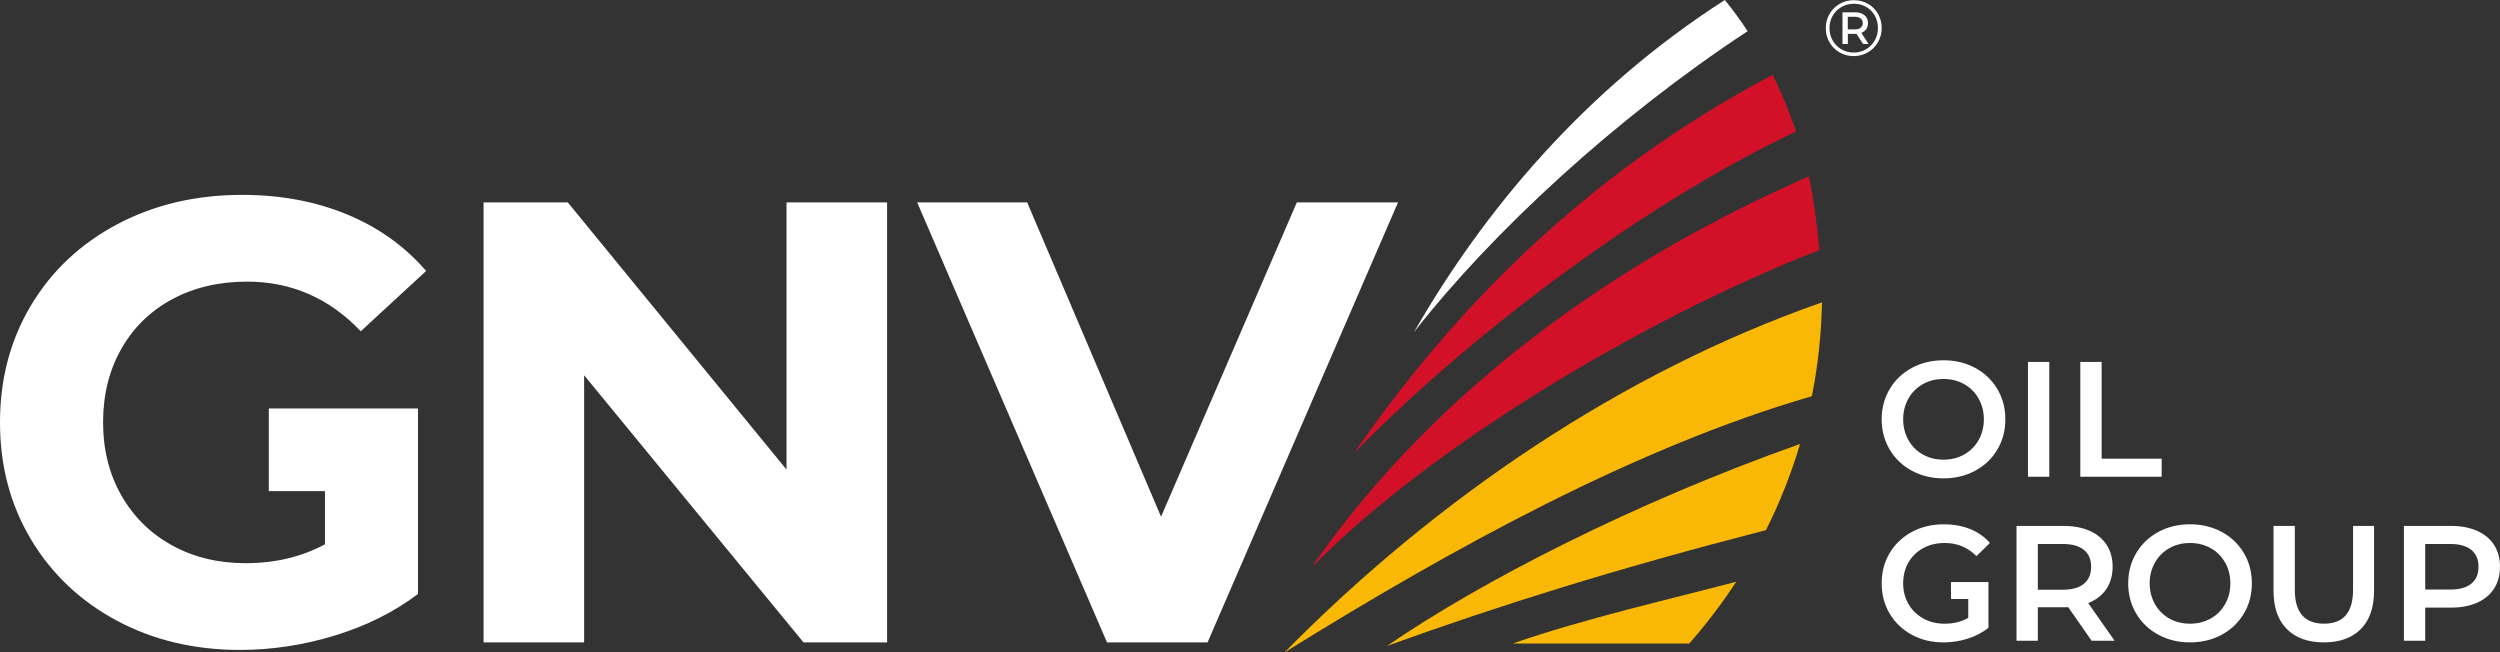 <?xml version="1.0" encoding="UTF-8"?>
<svg id="_Слой_2" data-name="Слой 2" xmlns="http://www.w3.org/2000/svg" viewBox="0 0 340.157 88.774">
  <rect x="0" y="0" width="340.157" height="88.774" fill="#333333" stroke="none"/>
  <defs>
    <style>
      .cls-1 {
        fill: #fff;
      }

      .cls-2 {
        fill: #d21129;
      }

      .cls-3 {
        fill: #fab806;
      }
    </style>
  </defs>
  <g id="Layer_1" data-name="Layer 1">
    <g>
      <g>
        <g>
          <path class="cls-3" d="M247.902,41.142c-27.058,9.454-52.376,26.562-73.138,47.632,23.031-14.304,47.89-27.934,71.767-34.869.847-4.266,1.295-8.544,1.371-12.763"/>
          <path class="cls-3" d="M244.924,60.408c-22.641,7.999-43.482,18.744-56.193,27.471,15.54-5.599,30.93-10.428,51.549-15.75,1.923-3.831,3.464-7.757,4.643-11.72"/>
          <path class="cls-3" d="M236.237,79.153c-8.817,2.326-20.716,5.029-30.403,8.404h24.009c2.384-2.704,4.508-5.515,6.395-8.404"/>
          <path class="cls-2" d="M246.109,23.999c-30.648,13.424-52.962,32.19-67.276,52.65l-.082.274c15.497-15.783,44.352-33.384,68.809-42.902-.298-3.034-.777-7.125-1.451-10.021"/>
          <path class="cls-2" d="M241.189,10.179c-26.016,13.741-44.026,32.752-56.959,51.493,13.993-14.41,37.637-33.094,60.143-43.785-.902-2.675-1.964-5.25-3.184-7.707"/>
          <path class="cls-1" d="M192.377,45.21c10.655-13.651,27.546-29.221,45.41-40.971-.97-1.477-2.006-2.893-3.101-4.239-19.041,12.207-32.782,28.633-42.309,45.21"/>
        </g>
        <path class="cls-1" d="M254.168.522c.578.33,1.033.785,1.363,1.363.33.579.496,1.22.496,1.924s-.169,1.349-.506,1.934-.797,1.047-1.379,1.385c-.581.338-1.224.506-1.928.506s-1.345-.169-1.924-.506-1.034-.797-1.369-1.379-.501-1.221-.501-1.918.167-1.336.501-1.918c.334-.582.792-1.041,1.374-1.379s1.228-.507,1.94-.507c.711,0,1.355.166,1.934.496ZM253.893,6.707c.503-.294.9-.697,1.191-1.207.291-.51.436-1.074.436-1.692s-.142-1.178-.425-1.681c-.284-.503-.675-.898-1.175-1.185-.499-.288-1.061-.431-1.686-.431-.618,0-1.18.147-1.687.442-.506.295-.903.695-1.191,1.201-.287.506-.431,1.065-.431,1.676s.144,1.169.431,1.675c.288.506.682.907,1.186,1.201.503.294,1.06.442,1.67.442.618,0,1.178-.147,1.68-.442ZM253.925,3.97c-.158.23-.381.395-.668.496l.98,1.519h-.743l-.895-1.379h-1.174v1.379h-.733V1.675h1.724c.539,0,.964.133,1.277.399.313.266.469.621.469,1.067,0,.323-.079.6-.237.83ZM253.166,3.776c.191-.151.286-.363.286-.636s-.095-.483-.286-.63c-.191-.147-.458-.221-.803-.221h-.948v1.713h.948c.345,0,.612-.075.803-.226Z"/>
        <path class="cls-1" d="M23.431,40.713c2.965-1.595,6.357-2.394,10.177-2.394,6.042,0,11.203,2.252,15.479,6.755l8.895-8.209c-2.907-3.363-6.499-5.929-10.777-7.697-4.275-1.767-9.037-2.651-14.28-2.651-6.273,0-11.916,1.325-16.933,3.976-5.017,2.651-8.937,6.328-11.759,11.03-2.822,4.705-4.233,10.023-4.233,15.95,0,5.931,1.411,11.245,4.233,15.949,2.822,4.705,6.714,8.38,11.673,11.031,4.96,2.652,10.548,3.977,16.762,3.977,4.331,0,8.638-.657,12.913-1.967,4.275-1.309,8.039-3.192,11.29-5.643v-25.245h-20.295v11.245h7.639v7.244c-3.196,1.709-6.788,2.565-10.777,2.565-3.76,0-7.112-.813-10.047-2.437-2.939-1.626-5.233-3.892-6.886-6.799-1.653-2.908-2.48-6.213-2.48-9.92,0-3.762.827-7.097,2.48-10.006,1.653-2.907,3.962-5.16,6.927-6.756"/>
        <polygon class="cls-1" points="107.015 63.889 77.257 27.543 65.796 27.543 65.796 87.405 79.478 87.405 79.478 51.06 109.326 87.405 120.699 87.405 120.699 27.543 107.015 27.543 107.015 63.889"/>
        <polygon class="cls-1" points="176.449 27.543 157.975 70.303 139.761 27.543 124.793 27.543 150.621 87.406 164.303 87.406 190.216 27.543 176.449 27.543"/>
      </g>
      <g>
        <path class="cls-1" d="M268.747,50.058c-1.281-.692-2.717-1.037-4.307-1.037-1.592,0-3.028.345-4.307,1.037-1.281.692-2.286,1.651-3.015,2.879-.727,1.227-1.092,2.601-1.092,4.118,0,1.518.365,2.889,1.092,4.116.729,1.227,1.733,2.187,3.015,2.879,1.279.692,2.715,1.037,4.307,1.037,1.59,0,3.026-.345,4.307-1.037,1.279-.692,2.284-1.647,3.013-2.869.727-1.218,1.092-2.594,1.092-4.127,0-1.532-.365-2.91-1.092-4.129-.729-1.22-1.733-2.177-3.013-2.869M269.216,59.877c-.476.841-1.133,1.495-1.964,1.964-.835.469-1.772.702-2.812.702-1.041,0-1.979-.233-2.814-.702-.831-.469-1.488-1.123-1.962-1.964-.476-.841-.714-1.781-.714-2.822,0-1.041.238-1.983.714-2.824.474-.841,1.131-1.495,1.962-1.964.835-.469,1.772-.702,2.814-.702,1.04,0,1.977.233,2.812.702.831.469,1.488,1.123,1.964,1.964.474.841.712,1.783.712,2.824,0,1.041-.238,1.982-.712,2.822"/>
        <rect class="cls-1" x="275.932" y="49.243" width="2.901" height="15.622"/>
        <polygon class="cls-1" points="294.12 62.41 285.954 62.41 285.954 49.244 283.053 49.244 283.053 64.865 294.12 64.865 294.12 62.41"/>
        <path class="cls-1" d="M261.684,74.572c.854-.461,1.833-.692,2.934-.692,1.681,0,3.117.595,4.307,1.785l1.83-1.785c-.729-.833-1.629-1.465-2.7-1.897-1.069-.431-2.261-.647-3.571-.647-1.607,0-3.055.347-4.34,1.037-1.287.694-2.296,1.649-3.025,2.869-.729,1.22-1.094,2.596-1.094,4.129,0,1.532.365,2.909,1.094,4.129.729,1.22,1.733,2.175,3.013,2.869,1.279.692,2.715,1.037,4.309,1.037,1.129,0,2.232-.171,3.301-.513,1.071-.342,2.008-.833,2.812-1.473v-6.226h-5.096v2.308h2.351v2.557c-.922.536-1.994.803-3.214.803-1.086,0-2.058-.238-2.911-.714-.855-.476-1.525-1.131-2.01-1.964-.484-.833-.724-1.77-.724-2.812,0-1.071.241-2.023.724-2.857.485-.833,1.155-1.48,2.01-1.942"/>
        <path class="cls-1" d="M286.587,80.152c.575-.848.862-1.86.862-3.035,0-1.146-.27-2.135-.803-2.968-.537-.833-1.306-1.473-2.311-1.919-1.004-.446-2.184-.669-3.536-.669h-6.427v15.622h2.901v-4.553h3.526c.268,0,.467-.007.601-.022l3.193,4.575h3.122l-3.593-5.133c1.071-.417,1.894-1.049,2.465-1.897M280.663,80.241h-3.39v-6.226h3.39c1.266,0,2.224.268,2.881.803.653.536.982,1.302.982,2.299s-.329,1.766-.982,2.311c-.656.543-1.614.814-2.881.814"/>
        <path class="cls-1" d="M302.289,72.374c-1.281-.692-2.717-1.037-4.307-1.037-1.592,0-3.028.345-4.307,1.037-1.281.692-2.286,1.651-3.015,2.879-.727,1.227-1.092,2.601-1.092,4.118,0,1.518.365,2.889,1.092,4.116.729,1.227,1.733,2.187,3.015,2.879,1.279.692,2.715,1.037,4.307,1.037,1.59,0,3.026-.345,4.307-1.037,1.279-.692,2.284-1.647,3.011-2.869.728-1.218,1.093-2.594,1.093-4.127,0-1.532-.365-2.91-1.093-4.129-.727-1.22-1.731-2.177-3.011-2.869M302.757,82.194c-.476.841-1.133,1.495-1.964,1.964-.835.469-1.772.702-2.812.702-1.041,0-1.979-.233-2.814-.702-.831-.469-1.488-1.123-1.962-1.964-.476-.841-.714-1.781-.714-2.822,0-1.041.238-1.983.714-2.824.474-.841,1.131-1.495,1.962-1.964.835-.469,1.772-.702,2.814-.702,1.04,0,1.977.233,2.812.702.831.469,1.488,1.123,1.964,1.964.474.841.712,1.783.712,2.824,0,1.041-.238,1.982-.712,2.822"/>
        <path class="cls-1" d="M320.162,80.263c0,3.065-1.317,4.597-3.949,4.597-2.649,0-3.973-1.532-3.973-4.597v-8.703h-2.899v8.815c0,2.261.601,3.999,1.806,5.212,1.205,1.213,2.886,1.818,5.044,1.818,2.157,0,3.834-.605,5.033-1.818,1.198-1.213,1.796-2.95,1.796-5.212v-8.815h-2.857v8.703Z"/>
        <path class="cls-1" d="M339.354,74.148c-.536-.833-1.306-1.473-2.311-1.919-1.004-.446-2.184-.669-3.536-.669h-6.427v15.622h2.901v-4.508h3.526c1.352,0,2.532-.223,3.536-.669,1.004-.446,1.775-1.089,2.311-1.929.534-.841.803-1.827.803-2.958,0-1.146-.27-2.133-.803-2.968M336.252,79.415c-.655.536-1.614.803-2.881.803h-3.39v-6.204h3.39c1.266,0,2.226.268,2.881.803.653.536.982,1.302.982,2.299s-.329,1.763-.982,2.299"/>
      </g>
    </g>
  </g>
</svg>